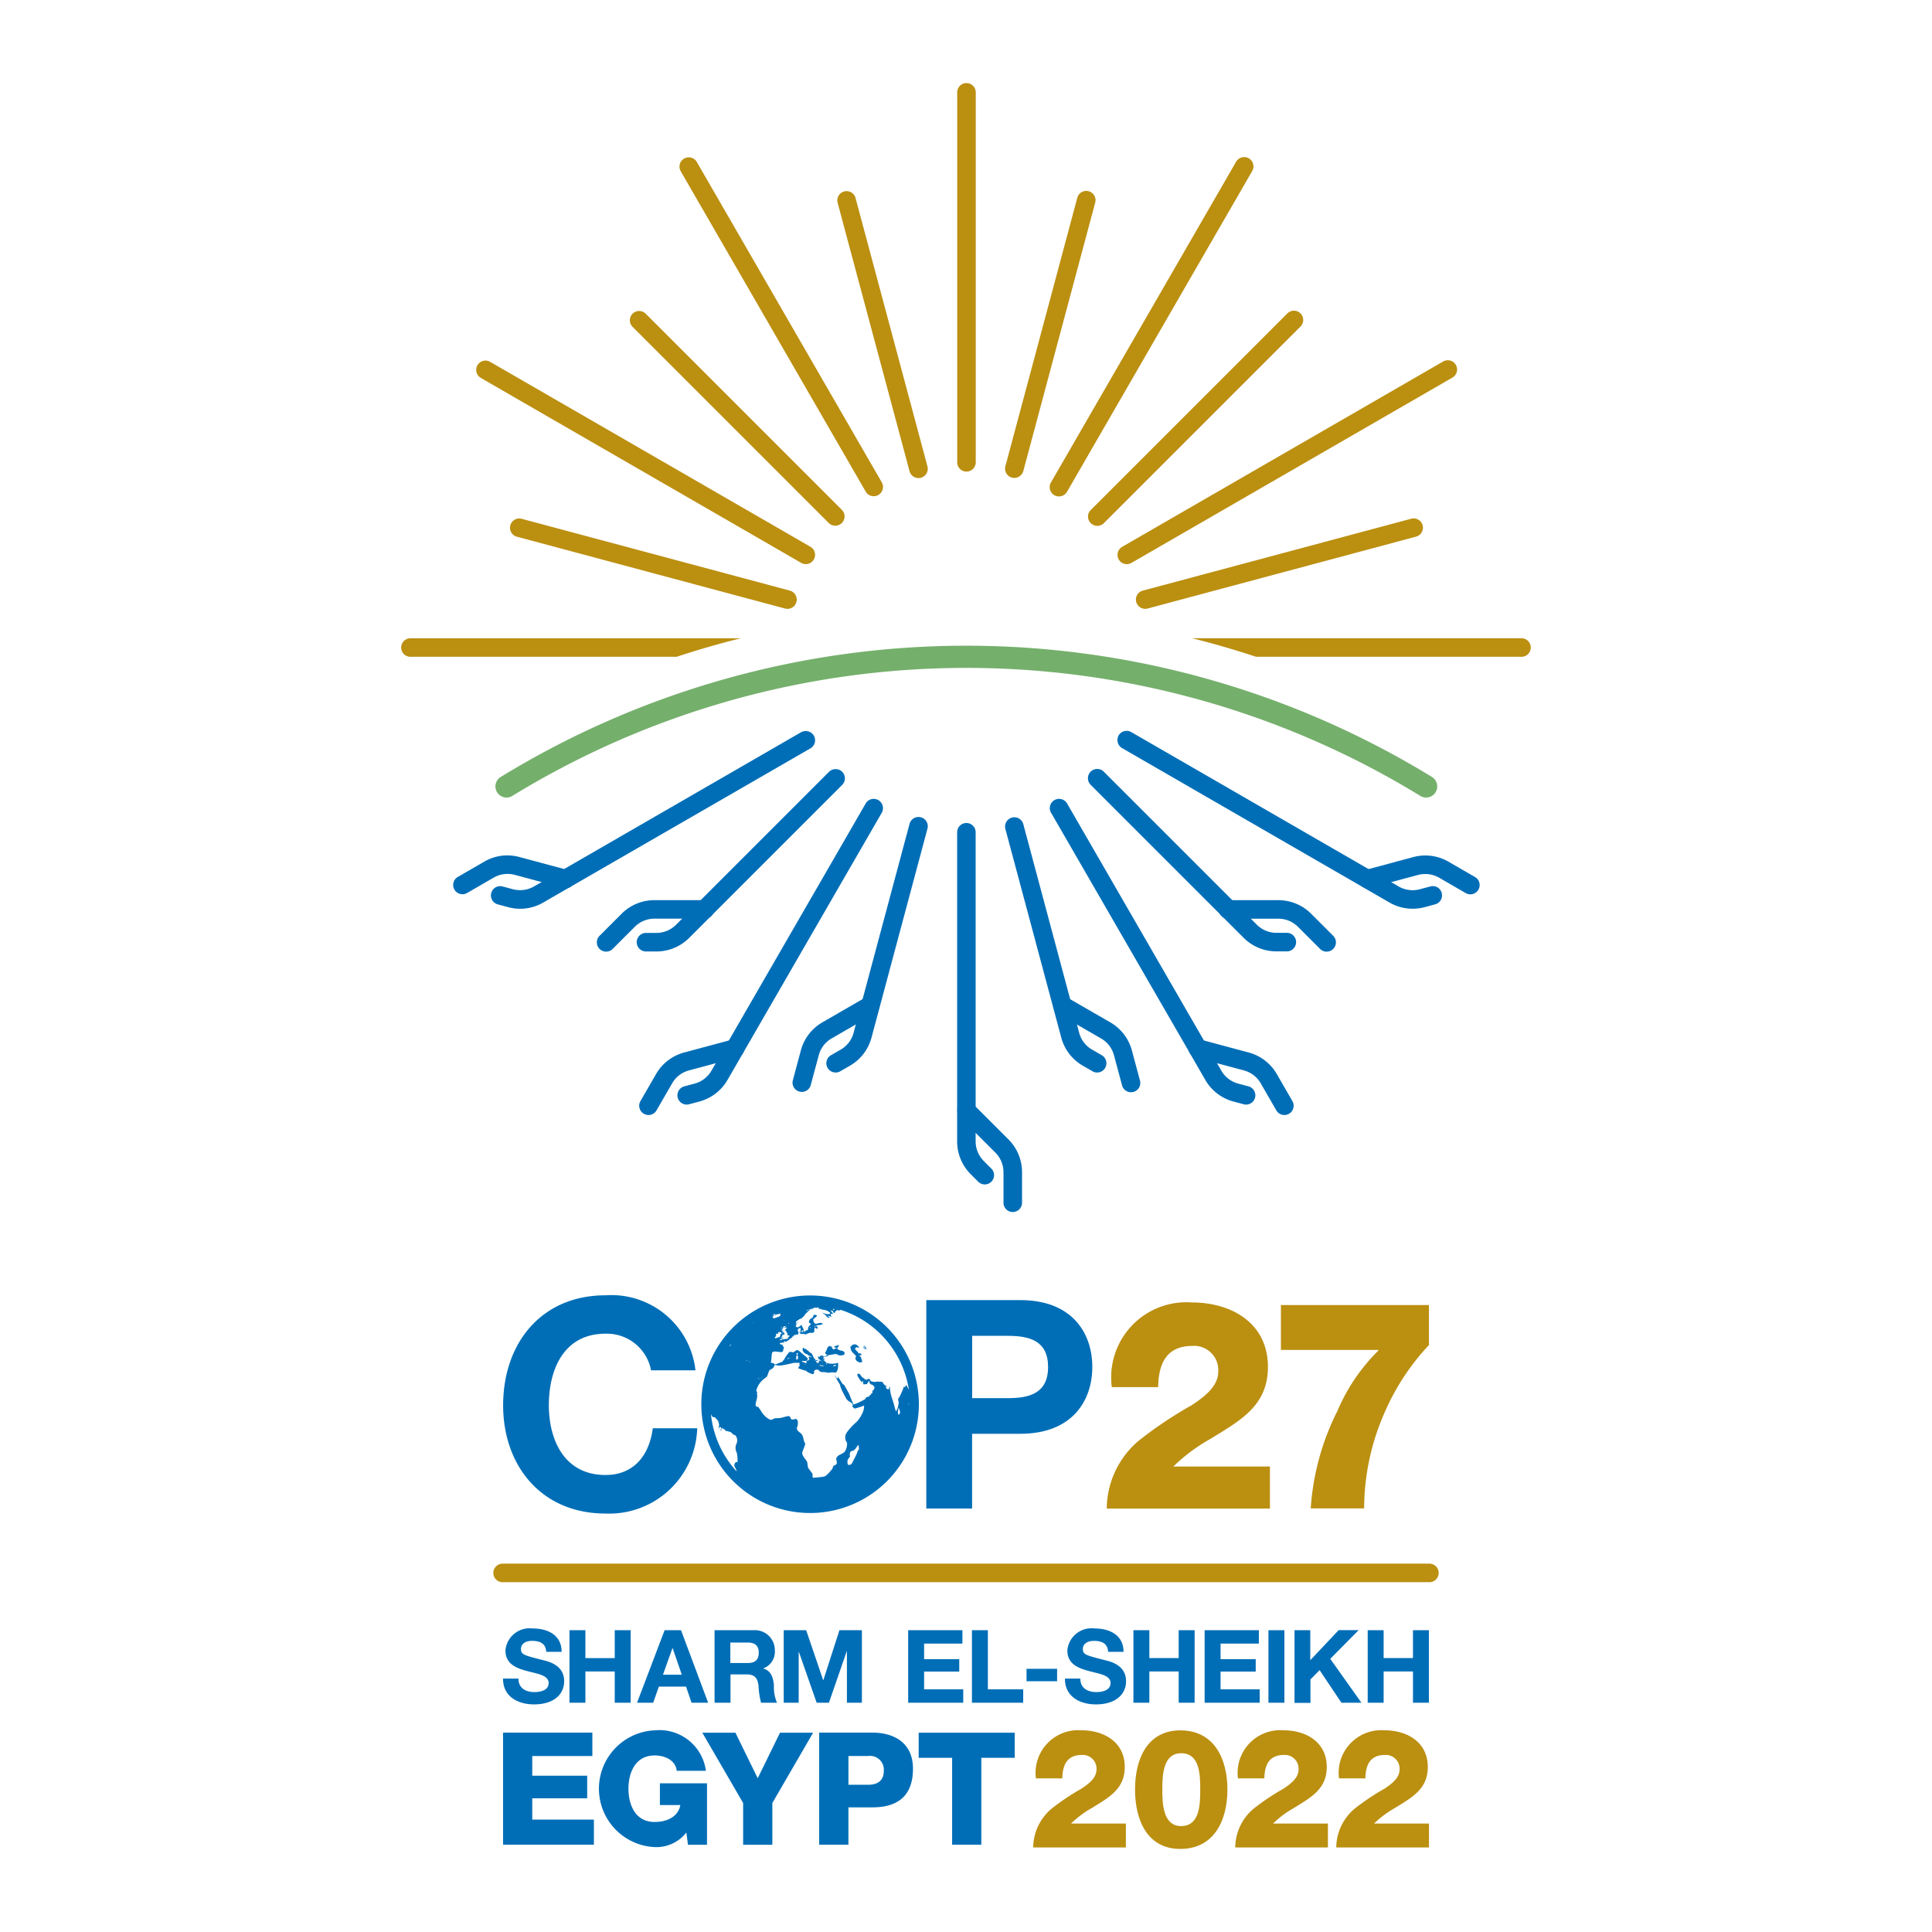 <svg xmlns="http://www.w3.org/2000/svg" xmlns:xlink="http://www.w3.org/1999/xlink" width="400" height="400" viewBox="0 0 400 400">
  <rect x="0" y="0" width="400" height="400" fill="#333333" stroke="none"/>
  <defs>
    <clipPath id="clip-cop27">
      <rect width="400" height="400"/>
    </clipPath>
  </defs>
  <g id="cop27" clip-path="url(#clip-cop27)">
    <rect width="400" height="400" fill="#fff"/>
    <g id="cop27-logo-portrait" transform="translate(-1881.996 919.2)">
      <g id="Group_4" data-name="Group 4" transform="translate(1965.062 -902)">
        <g id="Group_1" data-name="Group 1" transform="translate(0 0)">
          <path id="Path_1" data-name="Path 1" d="M153.842,205.024a1.918,1.918,0,0,0,2.716,0l40.673-40.673a1.921,1.921,0,1,0-2.716-2.716l-40.673,40.673a1.894,1.894,0,0,0,0,2.716Z" transform="translate(-11.073 -113.916)" fill="#bb8f10"/>
          <path id="Path_2" data-name="Path 2" d="M158.036,209.892a1.922,1.922,0,0,0,2.624.7l66.411-38.344a1.922,1.922,0,1,0-1.922-3.327l-66.411,38.344a1.928,1.928,0,0,0-.7,2.624Z" transform="translate(-9.475 -111.248)" fill="#bb8f10"/>
          <path id="Path_3" data-name="Path 3" d="M124.1,210.139a1.932,1.932,0,0,0-1.358-2.353l-55.55-14.877a1.92,1.92,0,0,0-1,3.707l55.55,14.877A1.925,1.925,0,0,0,124.1,210.139Z" transform="translate(-42.276 -102.705)" fill="#bb8f10"/>
          <path id="Path_4" data-name="Path 4" d="M182.441,215.02h55.038a1.922,1.922,0,0,0,0-3.84H169.2Q175.936,212.864,182.441,215.02Z" transform="translate(-5.449 -96.239)" fill="#bb8f10"/>
          <path id="Path_5" data-name="Path 5" d="M148.361,207.553a1.925,1.925,0,0,0,2.624-.7l38.344-66.411A1.922,1.922,0,1,0,186,138.518l-38.344,66.411a1.922,1.922,0,0,0,.7,2.624Z" transform="translate(-13.139 -122.231)" fill="#bb8f10"/>
          <path id="Path_6" data-name="Path 6" d="M163.026,211.493l55.55-14.877a1.92,1.92,0,1,0-1-3.707l-55.55,14.877a1.915,1.915,0,0,0-1.358,2.353,1.939,1.939,0,0,0,2.359,1.355Z" transform="translate(-8.489 -102.704)" fill="#bb8f10"/>
          <path id="Path_7" data-name="Path 7" d="M135.153,206.6a1.918,1.918,0,0,0,1.922-1.922V128a1.922,1.922,0,0,0-3.84,0v76.678A1.918,1.918,0,0,0,135.153,206.6Z" transform="translate(-18.122 -126.164)" fill="#bb8f10"/>
          <path id="Path_8" data-name="Path 8" d="M60.511,172.23l66.415,38.344a1.922,1.922,0,0,0,1.922-3.327L62.433,168.9a1.922,1.922,0,0,0-1.922,3.327Z" transform="translate(-44.073 -111.213)" fill="#bb8f10"/>
          <path id="Path_9" data-name="Path 9" d="M141.992,202.06a1.932,1.932,0,0,0,2.353-1.358l14.877-55.55a1.92,1.92,0,1,0-3.707-1L140.637,199.7a1.911,1.911,0,0,0,1.355,2.36Z" transform="translate(-15.546 -120.377)" fill="#bb8f10"/>
          <path id="Path_10" data-name="Path 10" d="M50.164,215.017H105.2q6.512-2.149,13.241-3.826H50.164a1.915,1.915,0,1,0,0,3.826Z" transform="translate(-48.168 -96.237)" fill="#bb8f10"/>
          <path id="Path_11" data-name="Path 11" d="M124.352,205.024a1.921,1.921,0,0,0,2.716-2.716L86.395,161.635a1.921,1.921,0,0,0-2.716,2.716Z" transform="translate(-35.806 -113.916)" fill="#bb8f10"/>
          <path id="Path_12" data-name="Path 12" d="M129.3,206.8a1.922,1.922,0,0,0,3.327-1.922L94.28,138.464a1.922,1.922,0,0,0-3.327,1.922Z" transform="translate(-33.108 -122.177)" fill="#bb8f10"/>
          <path id="Path_13" data-name="Path 13" d="M129.843,200.706a1.92,1.92,0,1,0,3.707-1l-14.887-55.564a1.92,1.92,0,0,0-3.707,1Z" transform="translate(-24.606 -120.378)" fill="#bb8f10"/>
        </g>
        <g id="Group_2" data-name="Group 2" transform="translate(19.575 116.487)">
          <path id="Path_14" data-name="Path 14" d="M256.407,239.494a184.574,184.574,0,0,0-192.8,0,2.3,2.3,0,0,0,2.407,3.921,179.939,179.939,0,0,1,187.982,0,2.3,2.3,0,0,0,2.407-3.921Z" transform="translate(-62.578 -212.32)" fill="#75af6c"/>
        </g>
        <g id="Group_3" data-name="Group 3" transform="translate(10.749 134.111)">
          <path id="Path_15" data-name="Path 15" d="M133.23,241.494v63.923a9.585,9.585,0,0,0,2.815,6.79l1.582,1.582a1.921,1.921,0,0,0,2.716-2.716l-1.582-1.582a5.771,5.771,0,0,1-1.7-4.074V241.494a1.915,1.915,0,1,0-3.826,0Z" transform="translate(-28.88 -220.408)" fill="#006eb7"/>
          <path id="Path_16" data-name="Path 16" d="M133.787,285.332l7.344,7.344a5.771,5.771,0,0,1,1.7,4.074v6.41a1.922,1.922,0,0,0,3.84,0v-6.41a9.584,9.584,0,0,0-2.814-6.79l-7.344-7.343a1.921,1.921,0,0,0-2.716,2.716Z" transform="translate(-28.884 -205.369)" fill="#006eb7"/>
          <path id="Path_17" data-name="Path 17" d="M140.628,240.982l11.577,43.23a9.564,9.564,0,0,0,4.465,5.816l1.949,1.124a1.922,1.922,0,1,0,1.922-3.327l-1.949-1.124a5.7,5.7,0,0,1-2.679-3.49l-11.577-43.23a1.92,1.92,0,0,0-3.707,1Z" transform="translate(-26.297 -220.695)" fill="#006eb7"/>
          <path id="Path_18" data-name="Path 18" d="M148.835,269.514l8.994,5.194a5.7,5.7,0,0,1,2.679,3.49l1.664,6.2a1.92,1.92,0,1,0,3.707-1l-1.664-6.2a9.564,9.564,0,0,0-4.465-5.816l-8.994-5.195a1.922,1.922,0,0,0-1.922,3.327Z" transform="translate(-23.683 -211.019)" fill="#006eb7"/>
          <path id="Path_19" data-name="Path 19" d="M153.837,234.5l31.635,31.635a9.584,9.584,0,0,0,6.79,2.815h2.244a1.922,1.922,0,0,0,0-3.84h-2.244a5.772,5.772,0,0,1-4.074-1.7l-31.635-31.635a1.921,1.921,0,1,0-2.716,2.716Z" transform="translate(-21.81 -223.288)" fill="#006eb7"/>
          <path id="Path_20" data-name="Path 20" d="M175.284,255.105h10.375a5.771,5.771,0,0,1,4.074,1.7l4.532,4.532a1.921,1.921,0,1,0,2.716-2.716l-4.532-4.532a9.584,9.584,0,0,0-6.79-2.814H175.284a1.915,1.915,0,1,0,0,3.826Z" transform="translate(-14.8 -216.213)" fill="#006eb7"/>
          <path id="Path_21" data-name="Path 21" d="M147.65,238.585l31.961,55.36a9.551,9.551,0,0,0,5.806,4.464l2.163.581a1.92,1.92,0,0,0,1-3.707l-2.163-.581a5.7,5.7,0,0,1-3.49-2.679l-31.961-55.36a1.922,1.922,0,0,0-3.327,1.922Z" transform="translate(-23.877 -221.666)" fill="#006eb7"/>
          <path id="Path_22" data-name="Path 22" d="M170.082,276.326l10.022,2.692a5.7,5.7,0,0,1,3.49,2.679l3.2,5.544a1.922,1.922,0,1,0,3.327-1.922l-3.2-5.544a9.551,9.551,0,0,0-5.816-4.465l-10.022-2.692a1.92,1.92,0,1,0-1,3.707Z" transform="translate(-16.388 -208.711)" fill="#006eb7"/>
          <path id="Path_23" data-name="Path 23" d="M158.744,228.934,214.1,260.9a9.574,9.574,0,0,0,7.262.961l2.163-.581a1.92,1.92,0,1,0-1-3.707l-2.163.581a5.547,5.547,0,0,1-1.487.19,5.751,5.751,0,0,1-2.882-.771l-55.36-31.961a1.925,1.925,0,0,0-2.624.7,1.956,1.956,0,0,0,.733,2.624Z" transform="translate(-20.23 -225.35)" fill="#006eb7"/>
          <path id="Path_24" data-name="Path 24" d="M197.01,251.154l10.022-2.692a5.539,5.539,0,0,1,1.487-.19,5.75,5.75,0,0,1,2.882.771l5.544,3.205a1.922,1.922,0,0,0,1.922-3.327l-5.544-3.2a9.574,9.574,0,0,0-7.262-.961l-10.022,2.692a1.917,1.917,0,0,0,.974,3.707Z" transform="translate(-7.247 -218.627)" fill="#006eb7"/>
          <path id="Path_25" data-name="Path 25" d="M130.442,239.982l-11.577,43.23a5.7,5.7,0,0,1-2.679,3.49l-1.949,1.124a1.922,1.922,0,1,0,1.922,3.327l1.949-1.124a9.551,9.551,0,0,0,4.465-5.816l11.577-43.23a1.92,1.92,0,1,0-3.707-1Z" transform="translate(-35.952 -220.696)" fill="#006eb7"/>
          <path id="Path_26" data-name="Path 26" d="M123.22,266.183l-8.994,5.194a9.551,9.551,0,0,0-4.465,5.816l-1.664,6.2a1.92,1.92,0,0,0,3.707,1l1.664-6.2a5.7,5.7,0,0,1,2.679-3.49l8.994-5.195a1.922,1.922,0,0,0-1.922-3.327Z" transform="translate(-37.767 -211.028)" fill="#006eb7"/>
          <path id="Path_27" data-name="Path 27" d="M123.938,231.785,92.3,263.42a5.772,5.772,0,0,1-4.074,1.7H85.985a1.922,1.922,0,0,0,0,3.84h2.244a9.584,9.584,0,0,0,6.79-2.815l31.635-31.635a1.921,1.921,0,1,0-2.716-2.716Z" transform="translate(-46.138 -223.279)" fill="#006eb7"/>
          <path id="Path_28" data-name="Path 28" d="M100.372,251.27H90a9.584,9.584,0,0,0-6.79,2.814l-4.532,4.533a1.921,1.921,0,1,0,2.716,2.716l4.532-4.533A5.771,5.771,0,0,1,90,255.1h10.375a1.915,1.915,0,1,0,0-3.826Z" transform="translate(-48.327 -216.214)" fill="#006eb7"/>
          <path id="Path_29" data-name="Path 29" d="M129.426,236.664l-31.961,55.36a5.7,5.7,0,0,1-3.49,2.679l-2.163.581a1.92,1.92,0,0,0,1,3.707l2.163-.581a9.563,9.563,0,0,0,5.816-4.464l31.961-55.36a1.922,1.922,0,0,0-3.327-1.922Z" transform="translate(-43.983 -221.666)" fill="#006eb7"/>
          <path id="Path_30" data-name="Path 30" d="M103.9,272.616l-10.022,2.692a9.564,9.564,0,0,0-5.816,4.465l-3.2,5.544a1.922,1.922,0,1,0,3.327,1.922l3.2-5.544a5.7,5.7,0,0,1,3.49-2.679l10.022-2.692a1.915,1.915,0,0,0,1.358-2.353,1.939,1.939,0,0,0-2.36-1.355Z" transform="translate(-46.049 -208.709)" fill="#006eb7"/>
          <path id="Path_31" data-name="Path 31" d="M126.156,225.582,70.8,257.543a5.713,5.713,0,0,1-2.882.771,6.149,6.149,0,0,1-1.487-.19l-2.163-.58a1.92,1.92,0,0,0-1,3.707l2.163.581a9.65,9.65,0,0,0,2.475.34,9.507,9.507,0,0,0,4.787-1.284l55.387-31.961a1.922,1.922,0,0,0-1.922-3.327Z" transform="translate(-54.052 -225.329)" fill="#006eb7"/>
          <path id="Path_32" data-name="Path 32" d="M79.813,247.457l-10.022-2.692a9.644,9.644,0,0,0-2.475-.34,9.506,9.506,0,0,0-4.787,1.283l-5.544,3.205a1.922,1.922,0,0,0,1.922,3.327l5.544-3.205a5.714,5.714,0,0,1,2.882-.771,6.147,6.147,0,0,1,1.487.19l10.022,2.692a1.917,1.917,0,1,0,.974-3.707Z" transform="translate(-56.062 -218.638)" fill="#006eb7"/>
        </g>
      </g>
      <g id="Group_13" data-name="Group 13" transform="translate(1984.144 -651.064)">
        <g id="Group_5" data-name="Group 5" transform="translate(126.993 1.482)">
          <path id="Path_33" data-name="Path 33" d="M326.27,213.888a18.611,18.611,0,0,1,6.586-14.012,83.921,83.921,0,0,1,11-7.371c3.205-2.108,5.5-4.166,5.5-7.007a5,5,0,0,0-5.432-5.262c-5.432,0-6.953,3.921-7.008,8.522h-9.6a15.56,15.56,0,0,1,16.554-17.529c8.345,0,15.77,4.356,15.77,13.35,0,8.1-5.8,11.119-11.971,14.938a36.263,36.263,0,0,0-7.615,5.68h20v8.7H326.27Z" transform="translate(-326.27 -171.188)" fill="#bb8f10"/>
          <path id="Path_34" data-name="Path 34" d="M352.944,171.6h30.637v8.277a48.181,48.181,0,0,0-9.007,13.58,49.38,49.38,0,0,0-4.414,20.248H359.1a52.5,52.5,0,0,1,5.558-20.248,38.9,38.9,0,0,1,8.454-12.443v-.122H352.93V171.6Z" transform="translate(-316.871 -171.019)" fill="#bb8f10"/>
        </g>
        <g id="Group_6" data-name="Group 6" transform="translate(2.006 68.979)">
          <path id="Path_35" data-name="Path 35" d="M237.049,231.529c0,2,1.555,2.774,3.327,2.774,1.165,0,2.923-.34,2.923-1.867,0-1.623-2.244-1.894-4.465-2.489s-4.478-1.446-4.478-4.274a5.018,5.018,0,0,1,5.612-4.546c3.137,0,6.019,1.358,6.019,4.841H242.8c-.109-1.813-1.392-2.271-2.96-2.271-1.056,0-2.271.445-2.271,1.7,0,1.165.716,1.3,4.478,2.271,1.1.272,4.464.974,4.464,4.369,0,2.76-2.163,4.814-6.25,4.814-3.327,0-6.451-1.636-6.4-5.344h3.191Z" transform="translate(-233.861 -221.089)" fill="#006eb7"/>
          <path id="Path_36" data-name="Path 36" d="M244.035,221.37h3.293v5.772H253.4V221.37h3.3v15.013h-3.3v-6.478h-6.074v6.478h-3.3Z" transform="translate(-230.281 -220.966)" fill="#006eb7"/>
          <path id="Path_37" data-name="Path 37" d="M260.08,221.37h3.4l5.612,15.013h-3.436l-1.137-3.341h-5.626l-1.178,3.341h-3.341Zm-.34,9.211h3.9l-1.895-5.5h-.041Z" transform="translate(-226.634 -220.966)" fill="#006eb7"/>
          <path id="Path_38" data-name="Path 38" d="M266.21,221.376h8.114a4.122,4.122,0,0,1,4.4,4.139,3.677,3.677,0,0,1-2.377,3.762v.041c1.623.421,2.085,2,2.19,3.517a8.188,8.188,0,0,0,.635,3.558h-3.3a16.669,16.669,0,0,1-.526-3.6c-.231-1.582-.839-2.271-2.5-2.271h-3.3v5.87h-3.3V221.376Zm3.3,6.79h3.612c1.473,0,2.271-.635,2.271-2.149,0-1.446-.8-2.085-2.271-2.085H269.51Z" transform="translate(-222.457 -220.972)" fill="#006eb7"/>
          <path id="Path_39" data-name="Path 39" d="M276.82,221.37h4.651l3.517,10.335h.041l3.327-10.335h4.651v15.013h-3.1V225.739h-.041l-3.68,10.644h-2.543l-3.68-10.525h-.041v10.525h-3.1V221.37Z" transform="translate(-218.716 -220.966)" fill="#006eb7"/>
          <path id="Path_40" data-name="Path 40" d="M295.87,221.37H307.1v2.774H299.17v3.219h7.276v2.57H299.17v3.68h8.1v2.774h-11.4Z" transform="translate(-211.997 -220.966)" fill="#006eb7"/>
          <path id="Path_41" data-name="Path 41" d="M305.63,221.37h3.3v12.239h7.316v2.774H305.63Z" transform="translate(-208.557 -220.966)" fill="#006eb7"/>
          <path id="Path_42" data-name="Path 42" d="M313.99,227.28h6.328v2.57H313.99Z" transform="translate(-205.611 -218.884)" fill="#006eb7"/>
          <path id="Path_43" data-name="Path 43" d="M323.059,231.529c0,2,1.555,2.774,3.327,2.774,1.164,0,2.923-.34,2.923-1.867,0-1.623-2.244-1.894-4.465-2.489s-4.478-1.446-4.478-4.274a5.018,5.018,0,0,1,5.612-4.546c3.137,0,6.02,1.358,6.02,4.841h-3.191c-.109-1.813-1.392-2.271-2.961-2.271-1.056,0-2.271.445-2.271,1.7,0,1.165.716,1.3,4.478,2.271,1.1.272,4.465.974,4.465,4.369,0,2.76-2.163,4.814-6.25,4.814-3.327,0-6.451-1.636-6.4-5.344h3.191Z" transform="translate(-203.535 -221.089)" fill="#006eb7"/>
          <path id="Path_44" data-name="Path 44" d="M330.35,221.37h3.3v5.772h6.074V221.37h3.3v15.013h-3.3v-6.478H333.65v6.478h-3.3Z" transform="translate(-199.842 -220.966)" fill="#006eb7"/>
          <path id="Path_45" data-name="Path 45" d="M341.25,221.37h11.228v2.774H344.55v3.219h7.276v2.57H344.55v3.68h8.1v2.774h-11.4Z" transform="translate(-195.998 -220.966)" fill="#006eb7"/>
          <path id="Path_46" data-name="Path 46" d="M351.02,221.37h3.3v15.013h-3.3Z" transform="translate(-192.554 -220.966)" fill="#006eb7"/>
          <path id="Path_47" data-name="Path 47" d="M354.98,221.377h3.3v6.213l5.87-6.223h4.139l-5.87,5.938,6.451,9.089h-4.139l-4.519-6.749-1.895,1.922v4.852h-3.3v-15.04Z" transform="translate(-191.156 -220.973)" fill="#006eb7"/>
          <path id="Path_48" data-name="Path 48" d="M366.21,221.37h3.3v5.772h6.074V221.37h3.3v15.013h-3.3v-6.478H369.51v6.478h-3.3Z" transform="translate(-187.197 -220.966)" fill="#006eb7"/>
        </g>
        <g id="Group_7" data-name="Group 7" transform="translate(111.763 90.079)">
          <path id="Path_49" data-name="Path 49" d="M315.01,260.959a10.637,10.637,0,0,1,3.735-7.968,48.063,48.063,0,0,1,6.25-4.193c1.827-1.205,3.124-2.376,3.124-3.989a2.841,2.841,0,0,0-3.1-2.988c-3.083,0-3.949,2.23-3.976,4.841h-5.466A8.827,8.827,0,0,1,325,236.708c4.733,0,8.966,2.475,8.966,7.588,0,4.6-3.3,6.318-6.79,8.488a20.634,20.634,0,0,0-4.329,3.232H334.2v4.95Z" transform="translate(-315.01 -236.683)" fill="#bb8f10"/>
          <path id="Path_50" data-name="Path 50" d="M330.6,248.953c0-6.383,2.57-12.253,9.374-12.253,7.007,0,9.751,5.87,9.751,12.253s-2.747,12.294-9.751,12.294C333.17,261.25,330.6,255.339,330.6,248.953Zm13.5,0c0-3.123-.109-7.52-3.949-7.52-3.707,0-3.908,4.4-3.908,7.52s.2,7.561,3.908,7.561c3.84-.01,3.948-4.434,3.948-7.561Z" transform="translate(-309.513 -236.661)" fill="#bb8f10"/>
          <path id="Path_51" data-name="Path 51" d="M345.94,260.959a10.637,10.637,0,0,1,3.734-7.968,48.058,48.058,0,0,1,6.25-4.193c1.827-1.205,3.124-2.376,3.124-3.989a2.841,2.841,0,0,0-3.1-2.988c-3.083,0-3.949,2.23-3.976,4.841h-5.466a8.827,8.827,0,0,1,9.414-9.955c4.733,0,8.966,2.475,8.966,7.588,0,4.6-3.3,6.318-6.79,8.488a20.642,20.642,0,0,0-4.329,3.232h11.36v4.95Z" transform="translate(-304.106 -236.683)" fill="#bb8f10"/>
          <path id="Path_52" data-name="Path 52" d="M361.4,260.959a10.637,10.637,0,0,1,3.735-7.968,48.075,48.075,0,0,1,6.25-4.193c1.826-1.205,3.124-2.377,3.124-3.989a2.841,2.841,0,0,0-3.1-2.988c-3.083,0-3.949,2.23-3.976,4.841H361.97a8.827,8.827,0,0,1,9.415-9.954c4.733,0,8.966,2.475,8.966,7.588,0,4.6-3.3,6.318-6.79,8.488a20.639,20.639,0,0,0-4.329,3.232H380.6v4.95Z" transform="translate(-298.652 -236.683)" fill="#bb8f10"/>
        </g>
        <g id="Group_8" data-name="Group 8" transform="translate(0 55.598)">
          <path id="Path_53" data-name="Path 53" d="M234.419,215.021h191.7a1.922,1.922,0,1,0,0-3.84h-191.7a1.922,1.922,0,1,0,0,3.84" transform="translate(-232.416 -211.179)" fill="#bb8f10"/>
        </g>
        <g id="Group_10" data-name="Group 10" transform="translate(2.003 90.063)">
          <g id="Group_9" data-name="Group 9" transform="translate(0 0)">
            <path id="Path_54" data-name="Path 54" d="M233.86,237.05h18.49v4.841H239.907v4.074H251.28v4.678H239.907v4.414h12.762v5.195H233.86Z" transform="translate(-233.86 -236.524)" fill="#006eb7"/>
            <path id="Path_55" data-name="Path 55" d="M270.862,260.416h-3.911l-.34-2.529a7.9,7.9,0,0,1-6.451,3.015,12.1,12.1,0,0,1,0-24.183,9.7,9.7,0,0,1,10.5,8.386h-6.047c-.19-1.989-2.149-3.178-4.587-3.178-3.894,0-5.4,3.449-5.4,6.885s1.487,6.885,5.4,6.885c2.988,0,5-1.392,5.33-3.5h-4.22V247.7h9.751v12.715Z" transform="translate(-228.661 -236.678)" fill="#006eb7"/>
            <path id="Path_56" data-name="Path 56" d="M278.86,251.615v8.644h-6.047v-8.644L264.36,237.06h6.858l4.614,9.428,4.614-9.428H287.3Z" transform="translate(-223.106 -236.52)" fill="#006eb7"/>
            <path id="Path_57" data-name="Path 57" d="M282.264,237.05h11.02c4.329,0,8.386,1.99,8.386,7.469,0,5.748-3.286,8-8.386,8h-4.977v7.737H282.25v-23.2Zm6.047,10.793h4.074c1.881,0,3.246-.784,3.246-2.9a2.855,2.855,0,0,0-3.246-3.056H288.31Z" transform="translate(-216.8 -236.524)" fill="#006eb7"/>
            <path id="Path_58" data-name="Path 58" d="M317.375,242.254h-6.926v17.994h-6.043V242.254H297.48V237.06h19.882v5.194Z" transform="translate(-211.428 -236.52)" fill="#006eb7"/>
          </g>
        </g>
        <g id="Group_12" data-name="Group 12" transform="translate(2.017 0)">
          <path id="Path_59" data-name="Path 59" d="M264.488,185.627a9.32,9.32,0,0,0-9.428-7.547c-8.522,0-11.727,7.248-11.727,14.809,0,7.194,3.2,14.446,11.727,14.446,5.8,0,9.062-3.989,9.791-9.673h9.2a18.228,18.228,0,0,1-18.975,17.654c-13.35,0-21.209-9.968-21.209-22.407,0-12.81,7.86-22.778,21.209-22.778a17.508,17.508,0,0,1,18.612,15.529H264.5Z" transform="translate(-233.864 -170.089)" fill="#006eb7"/>
          <path id="Path_60" data-name="Path 60" d="M298.64,170.84H318.1c10.752,0,14.918,6.831,14.918,13.838s-4.166,13.838-14.918,13.838h-9.968v15.475h-9.483V170.84Zm9.506,20.3h7.371c4.414,0,8.345-.961,8.345-6.451s-3.921-6.451-8.345-6.451h-7.371Z" transform="translate(-211.033 -169.803)" fill="#006eb7"/>
          <g id="Group_11" data-name="Group 11" transform="translate(41.036 0.077)">
            <path id="Path_61" data-name="Path 61" d="M289.449,178.111v-.027c0-.027-.027-.027-.041-.027a.147.147,0,0,1-.1-.027c-.027-.027-.041-.1.041-.1s.081-.041.081-.041a.242.242,0,0,0-.149-.027h-.027l-.027-.054h-.041c.068.149.081.149.027.149s-.041-.041-.054-.054h0l-.081.054s-.027.027-.027.041a.781.781,0,0,0,0,.109v.122s.027.2.109.245.054-.109.054-.109c0-.1-.068-.163-.081-.245s0-.149.054-.1a.393.393,0,0,1,.136.272c0,.163.068.231.1.244s.2,0,.2-.054a.191.191,0,0,0-.027-.1Z" transform="translate(-255.444 -167.423)" fill="#006eb7"/>
            <path id="Path_62" data-name="Path 62" d="M288.913,179.92a.293.293,0,0,0,.054-.068c.38,0,.421,0,.34-.163,0,0-.421-.54-.526-.109-.258-.458-.3-.5-.34-.526h0c-.054-.027-.163-.068-.177-.081a.072.072,0,0,1-.027-.054c0-.041,0-.068-.081-.149s-.217-.163-.312-.258h0a.4.4,0,0,1,.272.027.137.137,0,0,0,.054,0,.126.126,0,0,0-.041-.081c-.068-.1-.081-.149-.027-.163a.341.341,0,0,0,.109-.041.546.546,0,0,1,.041-.054c.177.054.367.041.54.082l.054-.054s-.5-.648-.906-.621c0,0-.068-.027-.068,0s-.635.027-.621.394a.445.445,0,0,1-.231,0c.109.974.109.974,1.205,2.037a.414.414,0,0,1-.1.068c0,.312,0,.312-.1.445a1.277,1.277,0,0,0,.974.811h.027c.163-.041.312-.1.472-.122l-.34-1.083C288.94,180.093,288.94,180.093,288.913,179.92Z" transform="translate(-256.153 -167.487)" fill="#006eb7"/>
            <path id="Path_63" data-name="Path 63" d="M286.73,170.13a22.52,22.52,0,1,0,22.52,22.52,22.52,22.52,0,0,0-22.52-22.52Zm4.774,2.747h0a.2.2,0,0,1,.122.041c.054.027.068.027.081.027h0a.254.254,0,0,1,.054.041v.1l-.068.027h-.027c-.027,0-.041-.027-.068-.027s0,0,0,.027h0a.341.341,0,0,1-.122-.149c-.024-.054,0-.081.031-.081Zm-4-.2a.048.048,0,0,1-.027.041c-.027.014-.041,0-.041,0a.186.186,0,0,1-.027-.041h.1Zm-.244-.054h.081s.054.027.054.041h0l-.054.027a.3.3,0,0,0-.054,0s-.041-.041-.041-.054Zm-.231.136h0a.037.037,0,0,1,.041.041v.027c0,.027-.027,0-.041,0s-.024-.078,0-.078Zm-.1,0a.027.027,0,0,1,.027.027h-.034a.041.041,0,0,1-.027,0,.541.541,0,0,1-.041-.054l.068.041Zm-.5.258h.095a.061.061,0,0,1,.041.054.054.054,0,0,1-.027.054H286.5c-.014,0-.027,0-.041.027s-.068,0-.068,0v-.065h0s.044-.044.044-.058Zm-.272.054a.082.082,0,0,1,.054,0,.18.18,0,0,1,.054-.041h0s0,.054-.041.068h-.1a.047.047,0,0,1,.031-.01Zm-.068.149v-.027h0c-.027,0-.054.027-.081.027s0,0,0-.027h0a.106.106,0,0,0,.068-.027.538.538,0,0,0,.041-.054h0a.148.148,0,0,0,.041.081s0,0,0-.027c0-.068.054-.041.054-.041s.027.041,0,.068h0s.054,0,.068-.041.054,0,.054.041v.027h0a.051.051,0,0,1-.041,0l-.027.027h-.024a.027.027,0,0,1-.027.027c-.027,0-.027-.027-.054-.027s-.041.041-.081.054h-.1c-.027,0-.054,0-.027-.027a.1.1,0,0,1,.068-.027c.108-.027.108-.068.095-.068a.029.029,0,1,1-.027.051Zm-2.071,1.99a.1.1,0,0,1,.054-.027h0a.192.192,0,0,1-.054.054h0Zm-.271.394v.027a.042.042,0,0,1,0,.027s-.027.027-.041.027.02-.075.047-.075Zm.041.394v.027c0,.027,0,.068-.041.082h0a.074.074,0,0,1,.047-.1Zm-1.487-.109v-.041a.106.106,0,0,1,.054-.054c.014,0,.054.027,0,.122a.441.441,0,0,1-.1.149h0a.146.146,0,0,0,0-.068l-.027-.027c-.027-.027-.027,0,0-.027s.075-.02.075-.048Zm-.526.431a.031.031,0,0,1,.027-.027h0l.027.027c.027.027.027,0,.041.027H281.8a.048.048,0,0,0-.027,0c-.027.027-.041.041-.041,0s0,.064.044-.017Zm-.431-1.056c.027,0,.027,0,.027.027h.027a.024.024,0,0,1,0,.041h-.027c-.027,0,0,.027,0,.027h0a.02.02,0,0,1-.027,0v-.027l-.027-.027c-.027-.027,0-.031.03-.031Zm.054.136a.132.132,0,0,1,0,.041.04.04,0,0,1-.027,0h0c0-.027,0-.027.027-.027s0-.017,0,0Zm-.081.054v.1h0s-.01-.085,0-.085Zm0,1.083c.027-.027.054-.041.394-.068h0c0,.041,0,.041-.272.258h0c-.081.054-.081.054-.1.081s.027,0,.1,0c.163-.054.458-.081.485,0a1.462,1.462,0,0,1-.285.34s-.041.027-.041.041h0v.068c0,.014-.1,0-.109.068.081.068.2.054.272.136s.041.19.081.272.109.109.136.177a.568.568,0,0,1,.054.136c.027.041-.027.1,0,.136s.068.054.081.1h0c0,.054,0,.054-.122.149h0a.085.085,0,0,0,.1,0s.394-.163.34.122c-.041.19-.285.177-.34.34.054.054.122,0,.177.041,0,.068-.136.136-.2.149-.258.068-.54.054-.8.122h0c-.258-.041-.258-.041-.285,0-.068.1-.068.1-.272.109h0c-.109,0-.177.163-.312.081,0,0,.394-.435.594-.421a.265.265,0,0,0,.258-.136c-.068,0-.109.041-.177.041l-.19-.054-.027-.054c-.082,0-.163.082-.231,0,0-.027,0-.027.081-.041.435-.136.312-.34.244-.312h-.068a.407.407,0,0,1,.258-.163.34.34,0,0,0,.271-.082c.041-.041,0-.082,0-.122s.027-.068.041-.109h0c-.217.041-.136-.163-.136-.163l.122-.081-.394.054c-.027,0-.027.041-.054.041a.1.1,0,0,1,.027-.136c.19-.2.136-.34.136-.34s-.041,0-.122.177h0c0-.041,0-.041-.027-.041s-.041.068-.1.1h0c0-.1.1-.163.1-.258-.081.041-.136.217-.217.122.027-.1.163-.1.19-.19-.041,0-.081.027-.122,0,0-.027,0-.027.231-.244.081-.081.041-.217.109-.312Zm-1.895,2.393c0-.027.041-.041.068-.068h-.1c-.014,0,.068-.041.068-.081-.054-.041-.054-.041-.041-.054h0a.13.13,0,0,0,.1-.027.362.362,0,0,1,.081-.068.146.146,0,0,1,.068,0,.393.393,0,0,0,.109-.027h0c-.054-.027-.109.054-.163,0a.518.518,0,0,1,.163-.163.1.1,0,0,0,.041-.027.245.245,0,0,1-.136-.027h0l-.081-.068c0-.027.027-.041.054-.054.082-.041.1-.054.1-.068h0c-.041,0-.1,0-.109-.041.068-.027.068-.027.068-.041s.041-.054.068-.068.041,0,.1,0a.243.243,0,0,0,.136,0,.515.515,0,0,0,.163-.109c0-.054-.1,0-.109-.054a.918.918,0,0,1,.231-.177h.177c.027,0,.041.041.082.041s.068-.041.109-.027,0,0,.054.041a.232.232,0,0,1,.041.054v.082c0,.027.041.041.041.081V178a.278.278,0,0,1-.163.136.126.126,0,0,0-.082.054v.054a.4.4,0,0,1-.027.258l-.136.245a.027.027,0,0,1-.027.027h-.2c-.068,0-.122.081-.2.1-.027,0-.081-.027-.1,0s0,.054-.068.068c0,0-.217.082-.258.054s0-.027,0-.041-.051-.017-.078-.017Zm1.46-.893.027-.027h0l.081-.041c.054-.041.054-.041.068-.041s0,0,0,.041a.074.074,0,0,1-.054.068l-.068.027a.141.141,0,0,1-.037-.017Zm-.054-1.137a.04.04,0,0,1,0-.027.106.106,0,0,0,.068-.027h0v-.027h0l.027.054c.027.054,0,.054,0,.068h.027v.054h-.027a.027.027,0,0,0-.027-.027h-.054v-.054c0-.014,0,0-.027,0s.03.01.03,0Zm0-.244h0c.027,0,.054,0,.068-.041l.041-.041c.081-.041.081-.041.1-.041s0,.054,0,.054a.027.027,0,0,1-.027.027c-.027,0-.027,0-.041.027s0,.027-.027.041,0,0-.027,0h-.027a.027.027,0,0,0-.027.027.048.048,0,0,1-.027,0,.031.031,0,0,1-.041,0s.024-.017.057-.044Zm-.054.177c0,.027-.122.041-.122,0s.054-.041.1-.041.064.031.044.051Zm-1.854-2.135c.082-.027.1-.041.2-.149h-.068c-.014,0,.027-.054.027-.081a.66.66,0,0,0-.231,0h0c.041-.081.312-.1.312-.1a.16.16,0,0,0,.136-.054c-.041,0-.081.041-.109,0,.027-.054.109-.041.149-.1-.109-.041-.109-.041-.163,0a.339.339,0,0,1-.231,0c.041-.041.068-.041.1-.027s.027,0,.054-.068h0a.04.04,0,0,0,.041.041c.041,0,.054,0,.054-.041s-.027,0-.027-.027a.284.284,0,0,1,.1-.1c.041,0,.041.041.068.041v.027h0c.027.027.068-.041.054-.054s0-.027,0-.041.041,0,.054-.027,0,0-.054,0h0c.054-.054.163.054.163.109s-.068.081-.109.122c.027.054-.027.081-.027.122s0,0,.136-.109h0s.027.041.136-.109c.027-.041.041-.054.054-.054s0,.068,0,.109h0a.188.188,0,0,0,.054-.054c.027-.027.027-.027.163-.1h0v.136c0,.041.054-.082.068-.1s0-.027.041-.041.041.068.068.054c.081-.054.081-.054.1-.054v.027c.1,0,.109-.109.19-.122.027,0,.027,0,.068.082.068,0,.109-.068.177-.068-.027.068-.1.068-.136.122h.041c.014,0-.054.041-.041.082s.027,0,.027,0v.027h.041c.014,0,0,0,0,.041l-.041.149a.433.433,0,0,1-.136.1c-.068,0-.068,0-.081.027a.284.284,0,0,1-.054.081,1.239,1.239,0,0,1-.136.068h0c-.041-.041-.041-.041-.054-.041-.081.027-.136.1-.217.122a.129.129,0,0,1-.1.027c-.027,0-.027,0-.19.054-.054.027-.109.054-.177.081a1.307,1.307,0,0,1-.163.027s-.177-.041-.2-.082a.1.1,0,0,0-.068-.054h-.081a.894.894,0,0,1-.19,0c.129.048.129.01.237-.03Zm-2.057,12.222v.027c0,.027-.081.122-.109.1s.088-.122.129-.122Zm-.258.34c0-.027.041-.054.054-.081s.027-.041.041-.068c0,0,.027.041,0,.068,0,.081-.122.122-.136.109s.061-.014.061-.014Zm-.421.041h.054a.065.065,0,0,1,0,.054c0,.068-.081.109-.109.082s.037-.122.078-.122Zm-.285-.081a.278.278,0,0,1,.136-.068h0a.546.546,0,0,0-.041.054v.041a.049.049,0,0,1,0,.027.071.071,0,0,1-.054.027h0c-.054,0-.054-.041-.054-.041s0,.014.037-.027Zm-5.789-6.722h0c.054-.082.122-.163.19-.258h0c.041-.054.068-.1.109-.109,0,.109-.149.136-.149.245.027,0,.041-.027.054-.041s0,0,0,.054a1.111,1.111,0,0,1-.258.285h0c.027-.054.068-.1.068-.149ZM271.68,204.6c-.122.068-.272,0-.38.082a.971.971,0,0,0-.244.513c-.027.2-.027.2.367.974l.109.394a20.561,20.561,0,0,1-5.33-11.9c.027.082.068.163.109.285h.041c.081.109.109.258.231.34s.34,0,.5.122.244.367.435.5a.052.052,0,0,1,.041,0,2.348,2.348,0,0,1,.34,1.164c-.136.407-.177.513-.027.648.027-.109-.1-.231,0-.34.054.19.068.394.109.581.068-.149-.054-.258-.068-.394-.027-.258.285-.177.339-.149a.322.322,0,0,1-.163.54v.041a.562.562,0,0,0,.136,0,.048.048,0,0,1,.041.027c0,.1,0,.1.041.122.149-.679.149-.679.7-.244a.048.048,0,0,0,.041-.027c.149.081.136.272.272.339.027,0,.054-.041.081-.054.852.231.852.231.947.3.177.122.3.3.458.431s.367.1.5.231a2.751,2.751,0,0,1,.285.608,1.912,1.912,0,0,1-.068,1.042h0a1.938,1.938,0,0,0,0,1.827,6.882,6.882,0,0,1,.183,2Zm1.949-20.937h-.1s.041-.054.081-.054.068.041.054.054,0,0-.017,0Zm.068-.068c-.027,0-.068-.054-.068-.054a.1.1,0,0,1,.054-.027c.027,0,.054.027.041.054s.023.024,0,.024Zm.163-.041a.047.047,0,0,1,.041-.068c.027,0,.054.027.041.054s-.044.071-.058.01Zm.367.34a.116.116,0,0,1-.082-.041c0-.041.082-.041.177-.041h.027a.321.321,0,0,1-.1.092Zm.679-8.06-.231.163h0c.19-.136.34-.285.54-.407ZM296.8,202.1c-.027.1-.054.109-.068.109a.256.256,0,0,1-.041-.054h-.027a5.313,5.313,0,0,0-.217.608c-.068.258-1.124,2.244-1.137,2.258a1.74,1.74,0,0,1-.526.217.428.428,0,0,1-.312-.3v-.608a1.165,1.165,0,0,1,.041-.177,6.927,6.927,0,0,1,.458-.648c.041-.054.041-.068,0-.19a1.192,1.192,0,0,1,0-.553c.2-.421.2-.431.394-.407h.027c.068,0,.109-.081.176-.1s.109.1.177.041c.027-.285.149-.19.176-.149.054-.082.041-.177.109-.244.027.054.041.082.136.041,0-.054-.068-.122,0-.177a.163.163,0,0,0,.081-.163.082.082,0,0,1,0-.054l.1.027a.758.758,0,0,0,.19-.312c0-.081,0-.136.136-.163.135.041.2.744.149,1Zm8.25-7.316h0c-.136.068-.149-.679-.122-.73s.027-.041.041-.068a1.114,1.114,0,0,1,.027-.3.48.48,0,0,0,.027-.136v-.082c0-.027,0-.027.041-.027a1.647,1.647,0,0,1,.285.879c-.024.346-.173.414-.282.468Zm1.487-6.142a2.413,2.413,0,0,0,0,.312c-.054,0-.054,0-.176.136a.159.159,0,0,0-.136,0,.608.608,0,0,1-.041-.149,18.7,18.7,0,0,1-1.018,2.326.576.576,0,0,1-.068,0c-.3.407.041.839-.041,1.26-.217,1.069-.217,1.069-.339,1.192h0a.184.184,0,0,0-.054.149c0,.027,0,.041,0,.054l-.054.109c0,.027-.054.081-.109,0a1.132,1.132,0,0,1-.136-.312h.367a3.543,3.543,0,0,1-.38,0,20.587,20.587,0,0,0-.648-2.271,8.9,8.9,0,0,1-.472-2.434.6.6,0,0,1-.068,0l-.054.054c0,.3,0,.34-.1.445-.244.19-.649-.258-.621-.486.163-.027.19-.027.244-.163l-.054-.054c-.285.177-.407-.258-.635-.339-.163-.445-.163-.445-.73-.5a.3.3,0,0,1-.068.054c-.394-.19-.784.054-1.164,0-.7-.122-.7-.122-.784-.34-.054-.136-.109-.244-.19-.272-.272-.068-.458.2-.73.149s-.445-.367-.594-.38-.7-.825-.7-.825-.081,0-.109.027a.316.316,0,0,0-.2-.1.354.354,0,0,1-.041.109l-.109.041a.315.315,0,0,1,.027.109.412.412,0,0,0-.068.1,10.418,10.418,0,0,0,1.042,1.6c-.081-.272-.027-.34.082-.431.177.217.027.54.244.744.068.027.068,0,.19-.054s.163,0,.244,0a.646.646,0,0,0,.163,0c.054-.027.054-.027.244-.34.068-.109.272-.435.285-.435h0a1.779,1.779,0,0,0,.081.526.926.926,0,0,0,.312.3c.122.054.258.041.34.136l.34.367a.119.119,0,0,1,.027.082,1.905,1.905,0,0,1-.285.679c-.027,0-.027,0-.054-.054-.272.122.081.5-.2.594a.234.234,0,0,0-.177.2c-.027.163-.19.163-.285.244s-.027.2-.122.272h-.081c-.1,0-.122,0-.445.136-.122.054-.19.109-.2.2-.027.149-.027.149-.136.2a13.472,13.472,0,0,1-2.339,1.1c-.1-.027-.934-2.2-.947-2.231l-.961-1.731a.547.547,0,0,0-.3-.217h0l-.068-.041c-.8-1.283-.8-1.283-.961-1.358a.505.505,0,0,0,0-.34c-.081.445-.081.445-.081.458a.793.793,0,0,1-.109.054c-.258-.19-.34-.513-.567-.716,0,.041,1.192,2.071,1.192,2.085s-.109.407,1.419,3.083a.265.265,0,0,1,.109,0c.244.5,1.124.421,1.083,1.178a.485.485,0,0,0-.136.19c.272.027.258.435.567.407a12.126,12.126,0,0,0,1.84-.581.408.408,0,0,0,.1.068c-.054.312-.068.621-.149.934h0a6.852,6.852,0,0,1-1.446,2.377,12.521,12.521,0,0,0-1.962,2.1,1.813,1.813,0,0,0,0,2.2,2.83,2.83,0,0,1-.513,1.881c-.458.472-1.205.54-1.6,1.11-.272.407.041.811,0,1.219-.054.485-.716.367-.811.825-.054.312-.054.312-.812,1.178a4.2,4.2,0,0,1-.58.54c-.34.285-.34.285-2.76.5.027-.149-.082-.272-.122-.407l.1-.054v-.109c-.068-.312-.068-.312-.825-1.3-.34-.458-.163-1.042-.394-1.528l-.258-.38c-.594-.811-.839-1.151-.621-1.718.594-1.528.594-1.528.5-1.664,0-.027-.041-.068-.054-.1-.272-.5-.258-1.1-.526-1.6-.3-.553-1.124-.7-1.11-1.487a2.4,2.4,0,0,0,.136-1.609c-.163-.041-.217-.19-.339-.285-.244.177-.54.122-.811.19-.231-.149-.231-.149-.285-.34a.523.523,0,0,0-.513-.394s-1.31.312-1.324.34c-.081.054-.081.054-1.358.122-.394.027-.679.472-1.124.258a4.467,4.467,0,0,1-1.759-1.7L276,193.2c-1.283.027.149-1.854-.3-2.716.136-.3.109-.34-.122-.635a4.515,4.515,0,0,1,1.827-2.611,4.091,4.091,0,0,0,.407-.339l.38-1c.1-.486.648-.458.906-.8.136-.177.19-.394.339-.581,1.137.2,1.137.2,4.03-.458h0l.1.027c.811-.027.811-.027.866.027a.388.388,0,0,1,.217,0,.376.376,0,0,1-.163.163v.122c.149.149.149.149-.244.784a11.389,11.389,0,0,0,1.7.553c.109.3,1.26.679,1.273.679a.316.316,0,0,0,.339-.394c-.109-.567.771-.679,1-.367.435.54,1.083.244,1.609.421s1.056-.177,1.569.027h.1c.866.027.7-2.017.679-2.037a3.976,3.976,0,0,1-2.461,0l.081-.081h-.122c-.421-.445-.421-.445-.472-.445a.357.357,0,0,1,.041-.109.266.266,0,0,0,.109,0,.6.6,0,0,0-.081-.34.319.319,0,0,0-.109.027.312.312,0,0,1-.027-.109c.231-.339.649-.163.934-.367a.42.42,0,0,0-.068-.1c1.813-.34,1.813-.34,2.057-.177.445.34,1.5.177,1.487-.2-.041-.92-1.378-.34-1.541-1.192.149-.041.2-.217.339-.3a.925.925,0,0,1-.149-.177c.136-.041.136-.041.285-.19l-1.083.38v.109c0,.027-.081,0-.109-.027.122.109.122.109.608.2,0,.027-.041.068-.054.1a2.769,2.769,0,0,0-.621.258.41.41,0,0,0-.1-.068c-.027-.163-.19-.217-.258-.339a.605.605,0,0,0,.136-.19c-.38,0-.38,0-.5-.19a3.271,3.271,0,0,0-.553.394c.054.285-.2.485-.231.743-.041.027-.041.027-.231.38a5.608,5.608,0,0,0,.485.472,4.218,4.218,0,0,0-.839.34.34.34,0,0,1,.122-.19h-.149a.56.56,0,0,0-.73.054c.027.027.068.054.081.081-.231.1-.231.082-.38-.109-.068.109-.122.2.081.407a.763.763,0,0,1-.1.217c.176.1.339.217.407.244l-.082.082h-.109l-.054.109c.027.027.054.068.081.1a.656.656,0,0,1-.231,0c.027.068.081.149.108.2a.911.911,0,0,0-.041.109c-.027-.027-.068-.054-.1-.082-.027.027-.054.068-.068.082a.441.441,0,0,0-.136-.177.809.809,0,0,1-.109.054c0-.149,0-.163-.163-.272,0-.027,0-.027.567-.19-.2-.109-.458.041-.648-.136a.314.314,0,0,1,.027-.109c-.608-.3-.445-1.246-1.192-1.406-.19-.34-.594-.458-.825-.771a.407.407,0,0,0-.217.068.289.289,0,0,1-.149-.3,1.055,1.055,0,0,0-.217.1c-.2.136,0,1.137.92,1.27.19.312.608.312.839.594l-.1.054c-.2-.2-.367-.19-.485.027a2.449,2.449,0,0,0,.2.312c-.163.136-.272.34-.458.407-.041-.217.177-.431,0-.648l-1.786-1.5c-.217-.122-.285-.122-.34-.109-.3.054-.472.34-.73.431s-.594-.19-.893,0a8.913,8.913,0,0,0-1.124,1.636.811.811,0,0,0-.3.38c-.526.122-1,.407-1.528.54-.34-.312-.34-.312-.866-.367.19-.7.109-1.46.312-2.163.367-.2.367-.2,1.358-.081h0c.244-.027.486.149.73-.027s.149-.526.312-.757a.659.659,0,0,1,0-.231c-.244-.149-.231-.244-.217-.367a1,1,0,0,0-.54-.2h0l-.1-.068c.027-.068.068-.149.1-.217a5.094,5.094,0,0,1,.784-.041v-.34c0-.041.081,0,.122,0a.96.96,0,0,1,.041.109.856.856,0,0,0,.472-.041c-.027-.027-.054-.068-.068-.082.068-.027.122-.041.272-.1.258-.163.445-.407.716-.553a.561.561,0,0,1,0,.068.578.578,0,0,0,.068,0,.54.54,0,0,0-.041-.054.9.9,0,0,0,.2-.054h-.2c.068-.041.068-.041.312-.394h.068a.261.261,0,0,0-.041.136l.054.041c.109-.163.109-.163.041-.244.068-.1.068-.1.526-.1a.54.54,0,0,1-.054-.041c.082-.1.082-.1.38,0,0-.082,0-.082.122-.177a.311.311,0,0,0-.041-.149l.054-.041c-.041-.109,0-.231-.054-.34a.558.558,0,0,0-.068,0c-.245-.567.58-.716.594-.716,0,.1,0,.1-.1.34a.543.543,0,0,0,.041.054.339.339,0,0,1,.122.027,1.49,1.49,0,0,1-.272.312h.041c.054,0,.1-.027.149-.027a.041.041,0,0,1,.027,0,.637.637,0,0,1,.041.122.049.049,0,0,1,0,.027.193.193,0,0,1-.054.027h-.082a.041.041,0,0,1-.027,0V177.7h-.041a.038.038,0,0,1-.027-.068,1.218,1.218,0,0,0-.122.136.187.187,0,0,0,.109.1c.027.122.027.122.2.149a.516.516,0,0,0,.041.136,1.11,1.11,0,0,1,.893.054,7.93,7.93,0,0,1,1.11-.394c.068.217.73-.082.73-.1l.054-.825c.217-.217.394.217.621.122a.867.867,0,0,0,0-.421c-.122.027-.122.027-.258-.231,0-.041,0-.041.974-.149.027-.041.027-.041.5-.2-.122-.081-.285-.054-.394-.163a.592.592,0,0,1,0-.068h0a2.891,2.891,0,0,1-.567.081h0c-.594.163-.594.163-.621.177h0c-.122-.177-.5-.231-.394-.513a.634.634,0,0,1-.122-.407c.15-.3.5-.394.679-.679a.6.6,0,0,0,.068,0c.177-.285-.513-.312-.594-.312-.041.122-.149.217-.19.34a.554.554,0,0,1,.068.122c-.163.054-.231.217-.394.272h-.027a2.027,2.027,0,0,1-.34.258,1.355,1.355,0,0,1-.163.394,1.871,1.871,0,0,1,.054.34c.1-.041.1-.041.34.163v.068c-.068.081-.122.19-.2.272a.559.559,0,0,1-.068,0c-.217.285-.217.285-.2.312-.136.2-.109.458-.217.679-.3,0-.407,0-.421.177a.323.323,0,0,1-.34.054.291.291,0,0,0-.081-.19c.054-.177.054-.177.054-.2s-.272-.567-.272-.581-.041,0-.068-.027,0-.054,0-.217a.271.271,0,0,1-.136-.163,1.119,1.119,0,0,0-.1.177c-.258.027-.367.34-.621.34,0,0-.418,0-.472-.258a1.438,1.438,0,0,1,.163-.136.554.554,0,0,0,0-.068l-.19.054.217-.177a.106.106,0,0,1-.068-.027c.081-.054.136-.122.217-.177h0l.027-.054c-.1.027-.1.027-.231.163-.054-.068-.054-.068,0-.19h-.068a.261.261,0,0,1,.041-.136h.109c.177-.027.19-.027.285.027a.342.342,0,0,1,.109-.082.537.537,0,0,1-.054-.041c-.014-.014-.339.122-.472.041a.471.471,0,0,0,.027-.136.826.826,0,0,1,.19-.1.19.19,0,0,1-.122-.041.106.106,0,0,0,.068-.027h.1a.2.2,0,0,1,.122-.054v-.068c.177-.041.177-.041.2-.068a.587.587,0,0,0,0-.068.34.34,0,0,0,.109-.081h.163c.054-.041.068-.109.136-.149h0v.041a.106.106,0,0,1,.068.027c.027.027.041-.027.054-.041a.457.457,0,0,0,.136,0c-.027-.027-.068-.068-.068-.109.272-.217.272-.217.34-.2.068-.177.068-.177.149-.2a1.076,1.076,0,0,1,.054-.122.556.556,0,0,1,.054.041c0-.068.054-.122.041-.19s.081-.054.109-.082c.068-.258.407-.3.472-.553a.1.1,0,0,1,.054-.027.105.105,0,0,1,.068.027.1.1,0,0,0,0-.068.556.556,0,0,0,.054-.041.453.453,0,0,0,.136,0l-.136-.054c.176-.068.176-.068.2-.163a.215.215,0,0,0,.1-.1l.054.041a.532.532,0,0,1,.041-.054c.013-.014.054,0,.068.027-.054-.041-.054-.041-.19-.068a.544.544,0,0,0,.054-.041h.027a.564.564,0,0,1,.068,0,.1.1,0,0,1-.027-.068.582.582,0,0,0,.068,0,.339.339,0,0,0,.068.122.106.106,0,0,1,.027-.068h.068a.106.106,0,0,0,.027.068.293.293,0,0,1,.068-.109h0l.054-.027a.485.485,0,0,0,.122.054.514.514,0,0,0-.041-.136h0a.1.1,0,0,1,.068.027.519.519,0,0,1,.041-.054.794.794,0,0,0,.109.1.3.3,0,0,1,.068-.109v-.068l.054.054a.551.551,0,0,1,.041-.054.6.6,0,0,1,0-.068l.2-.041c0,.081-.082.163-.041.258a.933.933,0,0,1,.163-.217.51.51,0,0,0,.041.136c.068-.054.068-.054.109-.177a.342.342,0,0,1,.122.041.537.537,0,0,1,0,.068.106.106,0,0,1,.068.027.573.573,0,0,1,0-.068,2.069,2.069,0,0,1,.339.082v.068l-.2.054c.149.068.149.068.177.109.109-.054.231,0,.34-.068a.341.341,0,0,1,.109.082h-.068a.316.316,0,0,0,.19.054h0l.041.041a2.587,2.587,0,0,1,1.663.648c.122.339-.7.431-1.514,0a.542.542,0,0,0-.054.041c.608.431.608.431.621.458s.526.8.852.435c-.109-.136-.407-.109-.367-.339.567.19.679.231.784.163-.285-.272-.285-.272-.054-.581a3.747,3.747,0,0,1,.421.136c-.553-.73-.553-.73-.679-.811.594.109.594.109.679.231l-.136.054a.631.631,0,0,0,0,.068c.258.163.258.163.407.19l.041-.272c.136-.054.217-.177.34-.258h.122a.1.1,0,0,1-.027-.054.274.274,0,0,0,.081-.1c.244.2.244.2.34.231h0v-.054a.217.217,0,0,1,.244-.068h0l.027-.041a.105.105,0,0,1,.054-.054c.068,0,.122.054.19.068l.054.054a.145.145,0,0,0,.068,0h0a20.659,20.659,0,0,1,13.811,16.486c-.461-.933-.485-.947-.662-1.042Zm-24.886-5.276a.115.115,0,0,1,.068-.041c.027,0,.027.027.027.041a.071.071,0,0,1-.041.054h-.041c-.011-.02-.011-.034,0-.048Zm.339-.2h0c.231-.122.244-.122.258-.136h0v.054c0,.014.027,0,.041.041a.1.1,0,0,1,0,.068c0,.081-.068.068-.081.068a.068.068,0,0,1-.041,0,.186.186,0,0,1-.054-.041h-.1Zm.445-.149h0a.865.865,0,0,1,.1-.027c.014,0,.054.1.054.1a.027.027,0,0,1-.027.027h0a.072.072,0,0,0-.054-.027.051.051,0,0,0-.041,0,.105.105,0,0,0-.011-.058Zm1.582-.431a.19.19,0,0,1,.081-.027c.1,0,.136.19.136.272v.2a.558.558,0,0,1-.027.231l-.027.027c-.041.027-.081,0-.109.041s-.041.082-.081.1a.058.058,0,0,1-.068-.027.179.179,0,0,1-.058-.126.3.3,0,0,1,0-.19v-.1a.235.235,0,0,0,0-.136c-.054-.081-.054-.081-.054-.1s0-.054.027-.054h.068a.138.138,0,0,0,.041,0,.21.21,0,0,1,.088-.109Zm-.068-.394v-.109a.047.047,0,0,1,.027,0l.109-.041c.027,0,.027-.027.041-.068s0-.041.027-.041,0,0,0,.027l.041.272a.938.938,0,0,1-.122.272c0,.027-.081,0-.081-.027s-.054-.081-.068-.109.047-.167.047-.167Zm2.037,1.84a.163.163,0,0,1-.054.109.264.264,0,0,1-.136,0c-.068-.027-.1-.081-.163-.109s-.109,0-.163-.041a.82.82,0,0,0-.244-.122.145.145,0,0,0-.068,0c-.054,0-.068,0-.082-.027s-.027-.149,0-.163h.3a.644.644,0,0,0,.1.041.252.252,0,0,0,.109,0c.149,0,.285-.068.431-.082.041,0,.041.027.041.041-.027.1-.136.163-.109.272Zm-.217.431a.027.027,0,0,1-.027.027.054.054,0,0,1-.054-.027c-.041-.041-.027-.081,0-.081s.1.064.1.092Zm1.854-.879h0l.041-.041a.027.027,0,0,1,.027-.027c.027,0,.1.136.1.149a.049.049,0,0,1-.027,0,.048.048,0,0,1-.041-.027.081.081,0,0,1-.054,0,.076.076,0,0,1-.018-.044Zm1.324,0a.042.042,0,0,1,.027,0v.136h0c-.027,0-.027-.027-.041-.027l-.068-.027-.027-.027c-.041-.081-.041-.081-.068-.1s-.041,0-.068-.027a.336.336,0,0,1-.081-.054.342.342,0,0,0-.082-.054.34.34,0,0,1-.095-.054s0,0,0-.027.054-.054.081-.054,0,0,.081.068.041.041.149.068c.027,0,.054,0,.054.027a.1.1,0,0,0,.027.082.17.17,0,0,0,.118.064Zm-.068-.852a.067.067,0,0,1,.068-.068.041.041,0,0,1,.041.041s0,.041-.027.041a.068.068,0,0,1-.055-.017Zm-.054,1.8h.054a.03.03,0,0,1,.027.027.136.136,0,0,0,.109.041.724.724,0,0,1,.177,0,.482.482,0,0,0,.136.027.261.261,0,0,1,.109,0,.081.081,0,0,0,.054,0h.1c.027,0,0,0,0,.027s0,.068-.027.068h-.027a.212.212,0,0,0-.136,0,.474.474,0,0,1-.136.027l-.109.041h0c-.122-.122-.136-.122-.38-.109-.068,0-.068,0-.068-.109a.2.2,0,0,1,.081-.068.415.415,0,0,1,.067.024Zm.3-.839s.027.027,0,.041,0,.041-.027.068h0a.041.041,0,0,1-.027,0h0v-.027l-.027-.027h0v-.054h0a.271.271,0,0,1,.1,0Zm-.068-.73a.421.421,0,0,1,.1-.027c.027,0,.041,0,.027.027a.048.048,0,0,1,0,.027l-.054.041H289.1l-.027-.054Zm.258.974c.027,0,.027.027.027.041s-.068.1-.081.068a.075.075,0,0,1,.077-.112Zm.068-.513c.068,0,.081.027.081.068v.081s-.054.027-.068,0h0V183.5c0-.027,0-.027-.027-.041a.04.04,0,0,1,0-.027s0-.021.037-.021Zm-.041-.217a.317.317,0,0,1,.136-.068c.068,0,.122.136.122.149h-.1c-.027,0,0,0,0-.027v-.041h-.081c-.027,0-.072.007-.059-.021Zm.679,1.083a.207.207,0,0,1,.149-.082.04.04,0,0,1,.041.041.092.092,0,0,1-.068.1c-.027,0-.1.054-.081.082a.179.179,0,0,1-.008-.133Zm1.433.407a.2.2,0,0,1,.122-.054c.041,0,.054,0,.068-.027s0-.041.027-.041h.027c.081-.027.163-.027.258-.054a.367.367,0,0,0,.163-.081.1.1,0,0,0,.041-.027h0a.137.137,0,0,1-.027.068c-.027.041-.068.068-.081.109s0,.068-.027.1h0l-.1.054h-.1a.186.186,0,0,0-.054.041h0a.569.569,0,0,1-.19-.027c-.041-.027-.041-.041-.068-.054s-.031.007-.031-.007Zm-6.573-7.048h0v.054h0l-.027.027c-.027.027,0,.027,0,.041h0v-.081c0-.041.047-.048.06-.048Zm.163-.285h.068c.027,0,.027.027.027.054h0s0-.027.027,0,.041,0,0-.068.081-.027.081-.027a.2.2,0,0,1,.041.149h0c0,.027-.027.041-.027.068a.082.082,0,0,1,0,.054c0,.027-.041.027-.054.054s0,.027-.027.041h-.041c-.027,0-.054-.041-.081-.041-.081,0-.081,0-.1-.041h0a.1.1,0,0,0-.027-.081c-.027-.027,0,0,0-.027h.081l.068-.041c.02-.089-.007-.089-.007-.1Zm0,.34h0a.051.051,0,0,1,.041,0,.026.026,0,0,1,.027.027c0,.027.027,0,.027.027h0s-.027.081-.041.054a.078.078,0,0,1,0-.054s0,0,0-.027.006-.007-.007-.034Zm.041.109h-.149v-.041h.136s.06.02.06.034Zm.38.027h.068v.068s-.081.041-.109,0a.052.052,0,0,1,0-.068h.027a.412.412,0,0,1,.061,0Zm.34-.244h0c.027,0,.109.041.109.054s-.041.027-.068.027,0-.061.016-.088Zm.445-.435v-.027a.583.583,0,0,0,.054-.1.288.288,0,0,1,.041-.1.187.187,0,0,1,.041-.054h0c0,.041-.109.285-.109.312a.043.043,0,0,1-.041.041.112.112,0,0,1,.074-.078Zm.435-.231h0v-.054a.572.572,0,0,0,0-.1c0-.027.027-.068.136-.1h0a.237.237,0,0,0,0,.082.1.1,0,0,1,0,.068l-.027.027-.109.136c.1.01.057-.031.057-.071Zm.431-1,.027.027h-.027a.1.1,0,0,1-.054,0h0s-.027-.027-.027-.041h.054c.074-.031.06-.017.088.01Zm.553.526h.1c.041,0,.122,0,.109.027a.372.372,0,0,1-.054.068h-.081c-.027,0,0,0-.027.041s-.054.081-.068.068h0V176.6a.108.108,0,0,1-.027-.041V176.5h.027Zm-.027-.136h0s.041,0,.054-.027l.041-.041h0s.109.027.1.054h0a.189.189,0,0,0-.054.054c-.014.027,0,0,0,.027h0a.048.048,0,0,0-.027-.041c-.027-.014-.035-.014-.048-.027Zm19.5,16.395a5.689,5.689,0,0,1,0-.679v.394a.727.727,0,0,1,.06.282Z" transform="translate(-264.21 -170.13)" fill="#006eb7"/>
          </g>
        </g>
      </g>
    </g>
  </g>
</svg>
